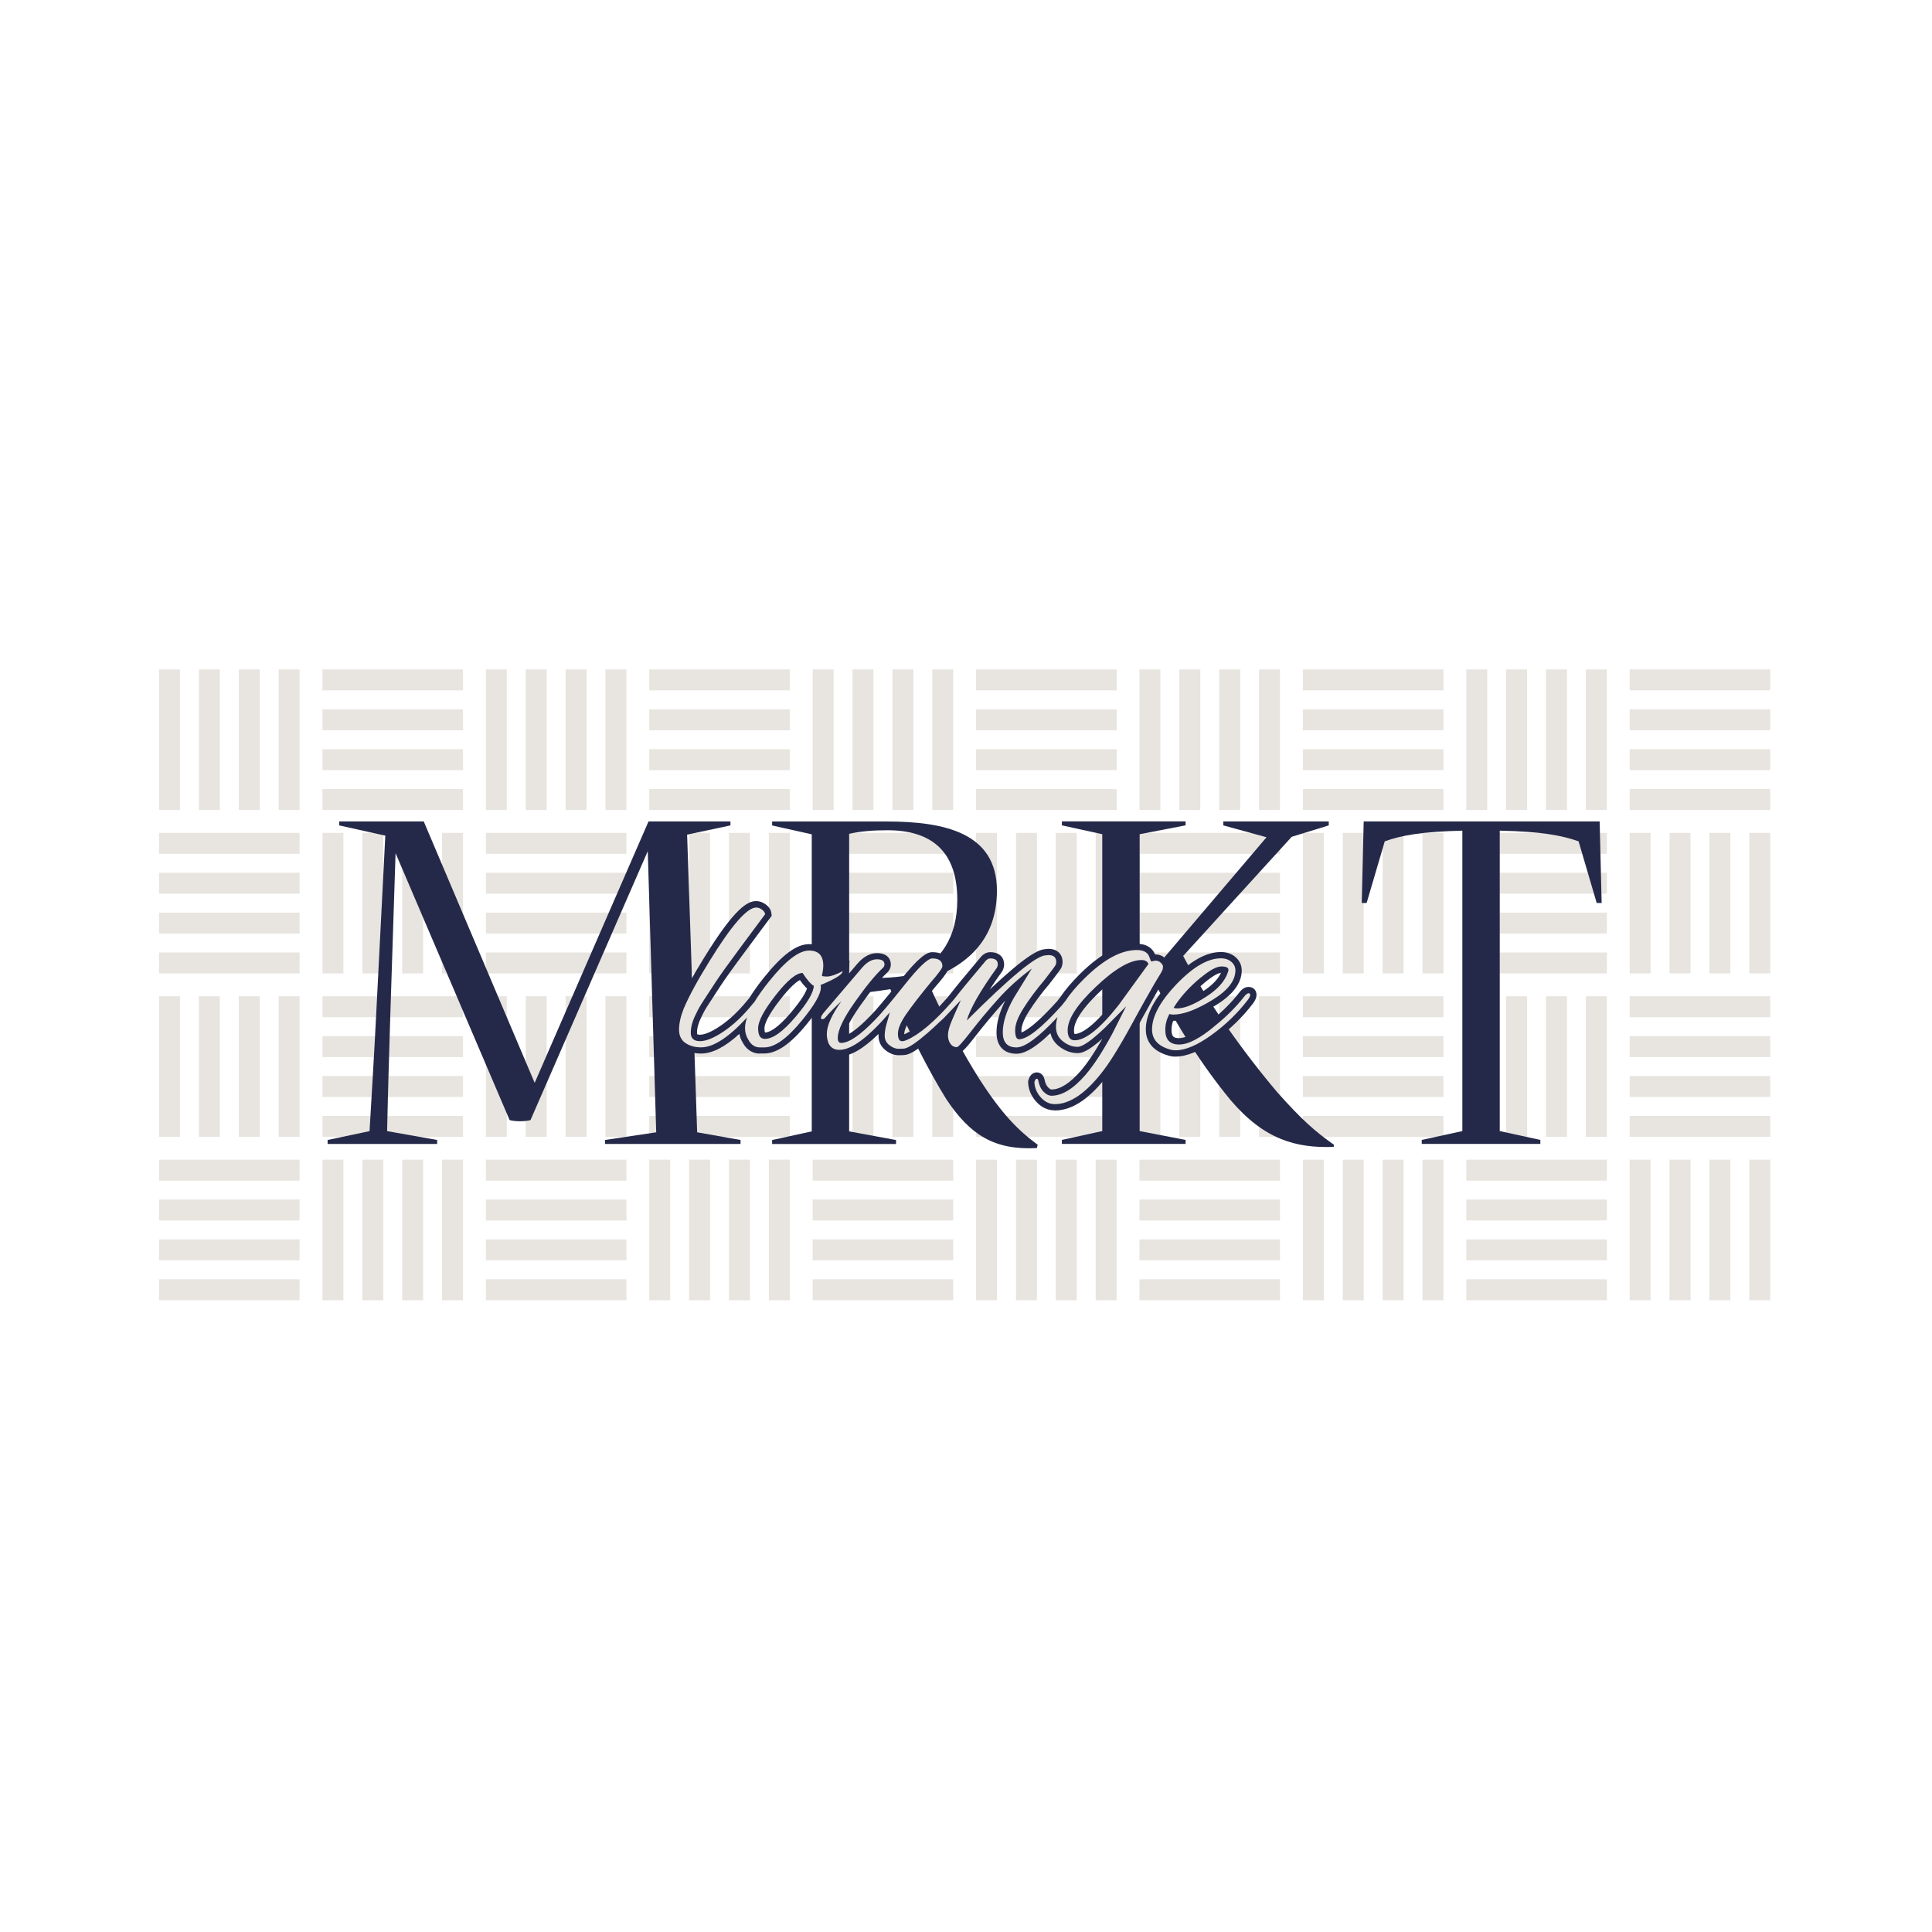 <svg xmlns="http://www.w3.org/2000/svg" id="Layer_1" data-name="Layer 1" viewBox="0 0 375 375"><defs><style> .cls-1 { fill: #e8e4df; } .cls-2 { fill: #252949; } </style></defs><rect class="cls-1" x="339.54" y="225.1" width="4.06" height="27.28"></rect><rect class="cls-1" x="331.8" y="225.1" width="4.06" height="27.28"></rect><rect class="cls-1" x="324.06" y="225.1" width="4.06" height="27.28"></rect><rect class="cls-1" x="316.32" y="225.1" width="4.06" height="27.28"></rect><rect class="cls-1" x="284.61" y="248.31" width="27.28" height="4.06"></rect><rect class="cls-1" x="284.61" y="240.57" width="27.28" height="4.06"></rect><rect class="cls-1" x="284.61" y="232.83" width="27.28" height="4.06"></rect><rect class="cls-1" x="284.61" y="225.1" width="27.28" height="4.06"></rect><rect class="cls-1" x="85.81" y="225.1" width="4.06" height="27.28"></rect><rect class="cls-1" x="78.07" y="225.1" width="4.06" height="27.28"></rect><rect class="cls-1" x="70.33" y="225.1" width="4.06" height="27.28"></rect><rect class="cls-1" x="62.59" y="225.1" width="4.06" height="27.28"></rect><rect class="cls-1" x="30.87" y="248.31" width="27.28" height="4.06"></rect><rect class="cls-1" x="30.87" y="240.57" width="27.28" height="4.06"></rect><rect class="cls-1" x="30.87" y="232.83" width="27.28" height="4.06"></rect><rect class="cls-1" x="30.87" y="225.1" width="27.28" height="4.06"></rect><rect class="cls-1" x="149.24" y="225.1" width="4.06" height="27.28"></rect><rect class="cls-1" x="141.5" y="225.1" width="4.06" height="27.28"></rect><rect class="cls-1" x="133.76" y="225.1" width="4.06" height="27.28"></rect><rect class="cls-1" x="126.02" y="225.1" width="4.06" height="27.28"></rect><rect class="cls-1" x="94.31" y="248.31" width="27.28" height="4.06"></rect><rect class="cls-1" x="94.31" y="240.57" width="27.28" height="4.06"></rect><rect class="cls-1" x="94.31" y="232.83" width="27.28" height="4.06"></rect><rect class="cls-1" x="94.31" y="225.1" width="27.28" height="4.06"></rect><rect class="cls-1" x="212.67" y="225.1" width="4.06" height="27.28"></rect><rect class="cls-1" x="204.93" y="225.1" width="4.06" height="27.28"></rect><rect class="cls-1" x="197.2" y="225.1" width="4.06" height="27.28"></rect><rect class="cls-1" x="189.46" y="225.1" width="4.06" height="27.28"></rect><rect class="cls-1" x="157.74" y="248.31" width="27.28" height="4.06"></rect><rect class="cls-1" x="157.74" y="240.57" width="27.28" height="4.06"></rect><rect class="cls-1" x="157.74" y="232.83" width="27.28" height="4.06"></rect><rect class="cls-1" x="157.74" y="225.1" width="27.28" height="4.06"></rect><rect class="cls-1" x="276.11" y="225.1" width="4.06" height="27.28"></rect><rect class="cls-1" x="268.37" y="225.1" width="4.06" height="27.28"></rect><rect class="cls-1" x="260.63" y="225.1" width="4.06" height="27.28"></rect><rect class="cls-1" x="252.89" y="225.1" width="4.06" height="27.28"></rect><rect class="cls-1" x="221.17" y="248.31" width="27.28" height="4.06"></rect><rect class="cls-1" x="221.17" y="240.57" width="27.28" height="4.06"></rect><rect class="cls-1" x="221.17" y="232.83" width="27.28" height="4.06"></rect><rect class="cls-1" x="221.17" y="225.1" width="27.28" height="4.06"></rect><rect class="cls-1" x="339.54" y="161.66" width="4.06" height="27.28"></rect><rect class="cls-1" x="331.8" y="161.66" width="4.06" height="27.28"></rect><rect class="cls-1" x="324.06" y="161.66" width="4.06" height="27.28"></rect><rect class="cls-1" x="316.32" y="161.66" width="4.06" height="27.28"></rect><rect class="cls-1" x="307.82" y="193.38" width="4.06" height="27.28"></rect><rect class="cls-1" x="300.08" y="193.38" width="4.06" height="27.28"></rect><rect class="cls-1" x="292.35" y="193.38" width="4.06" height="27.28"></rect><rect class="cls-1" x="284.61" y="193.38" width="4.06" height="27.28"></rect><rect class="cls-1" x="316.32" y="216.6" width="27.28" height="4.06"></rect><rect class="cls-1" x="316.32" y="208.86" width="27.28" height="4.06"></rect><rect class="cls-1" x="316.32" y="201.12" width="27.28" height="4.06"></rect><rect class="cls-1" x="316.32" y="193.38" width="27.28" height="4.06"></rect><rect class="cls-1" x="284.61" y="184.88" width="27.28" height="4.06"></rect><rect class="cls-1" x="284.61" y="177.14" width="27.28" height="4.06"></rect><rect class="cls-1" x="284.61" y="169.4" width="27.28" height="4.06"></rect><rect class="cls-1" x="284.61" y="161.66" width="27.28" height="4.06"></rect><rect class="cls-1" x="85.81" y="161.66" width="4.06" height="27.28"></rect><rect class="cls-1" x="78.07" y="161.66" width="4.06" height="27.28"></rect><rect class="cls-1" x="70.33" y="161.66" width="4.06" height="27.28"></rect><rect class="cls-1" x="62.59" y="161.66" width="4.06" height="27.28"></rect><rect class="cls-1" x="54.09" y="193.38" width="4.06" height="27.28"></rect><rect class="cls-1" x="46.35" y="193.38" width="4.06" height="27.28"></rect><rect class="cls-1" x="38.61" y="193.38" width="4.06" height="27.28"></rect><rect class="cls-1" x="30.87" y="193.38" width="4.06" height="27.28"></rect><rect class="cls-1" x="62.59" y="216.6" width="27.28" height="4.06"></rect><rect class="cls-1" x="62.59" y="208.86" width="27.28" height="4.06"></rect><rect class="cls-1" x="62.59" y="201.12" width="27.28" height="4.06"></rect><rect class="cls-1" x="62.59" y="193.38" width="27.28" height="4.06"></rect><rect class="cls-1" x="30.87" y="184.88" width="27.28" height="4.06"></rect><rect class="cls-1" x="30.87" y="177.14" width="27.28" height="4.06"></rect><rect class="cls-1" x="30.87" y="169.4" width="27.28" height="4.06"></rect><rect class="cls-1" x="30.87" y="161.66" width="27.28" height="4.06"></rect><rect class="cls-1" x="149.24" y="161.66" width="4.06" height="27.28"></rect><rect class="cls-1" x="141.5" y="161.66" width="4.06" height="27.28"></rect><rect class="cls-1" x="133.76" y="161.66" width="4.06" height="27.28"></rect><rect class="cls-1" x="126.02" y="161.66" width="4.06" height="27.28"></rect><rect class="cls-1" x="117.52" y="193.38" width="4.06" height="27.28"></rect><rect class="cls-1" x="109.78" y="193.38" width="4.06" height="27.28"></rect><rect class="cls-1" x="102.05" y="193.38" width="4.06" height="27.28"></rect><rect class="cls-1" x="94.31" y="193.38" width="4.06" height="27.28"></rect><rect class="cls-1" x="126.02" y="216.6" width="27.28" height="4.06"></rect><rect class="cls-1" x="126.02" y="208.86" width="27.28" height="4.06"></rect><rect class="cls-1" x="126.02" y="201.12" width="27.28" height="4.06"></rect><rect class="cls-1" x="126.02" y="193.38" width="27.28" height="4.06"></rect><rect class="cls-1" x="94.31" y="184.88" width="27.28" height="4.06"></rect><rect class="cls-1" x="94.31" y="177.14" width="27.28" height="4.06"></rect><rect class="cls-1" x="94.31" y="169.4" width="27.28" height="4.06"></rect><rect class="cls-1" x="94.31" y="161.66" width="27.28" height="4.06"></rect><rect class="cls-1" x="212.67" y="161.66" width="4.06" height="27.28"></rect><rect class="cls-1" x="204.93" y="161.66" width="4.06" height="27.28"></rect><rect class="cls-1" x="197.2" y="161.66" width="4.06" height="27.28"></rect><rect class="cls-1" x="189.46" y="161.66" width="4.06" height="27.28"></rect><rect class="cls-1" x="180.96" y="193.38" width="4.06" height="27.28"></rect><rect class="cls-1" x="173.22" y="193.38" width="4.06" height="27.28"></rect><rect class="cls-1" x="165.48" y="193.38" width="4.06" height="27.28"></rect><rect class="cls-1" x="157.74" y="193.38" width="4.06" height="27.28"></rect><rect class="cls-1" x="189.46" y="216.6" width="27.28" height="4.06"></rect><rect class="cls-1" x="189.46" y="208.86" width="27.28" height="4.06"></rect><rect class="cls-1" x="189.46" y="201.12" width="27.28" height="4.06"></rect><rect class="cls-1" x="189.46" y="193.38" width="27.28" height="4.06"></rect><rect class="cls-1" x="157.74" y="184.88" width="27.28" height="4.06"></rect><rect class="cls-1" x="157.74" y="177.14" width="27.28" height="4.06"></rect><rect class="cls-1" x="157.74" y="169.4" width="27.28" height="4.06"></rect><rect class="cls-1" x="157.74" y="161.66" width="27.28" height="4.06"></rect><rect class="cls-1" x="276.11" y="161.66" width="4.06" height="27.28"></rect><rect class="cls-1" x="268.37" y="161.66" width="4.06" height="27.28"></rect><rect class="cls-1" x="260.63" y="161.66" width="4.06" height="27.28"></rect><rect class="cls-1" x="252.89" y="161.66" width="4.06" height="27.28"></rect><rect class="cls-1" x="244.39" y="193.38" width="4.06" height="27.28"></rect><rect class="cls-1" x="236.65" y="193.38" width="4.06" height="27.28"></rect><rect class="cls-1" x="228.91" y="193.38" width="4.06" height="27.28"></rect><rect class="cls-1" x="221.17" y="193.38" width="4.06" height="27.28"></rect><rect class="cls-1" x="252.89" y="216.6" width="27.28" height="4.06"></rect><rect class="cls-1" x="252.89" y="208.86" width="27.28" height="4.06"></rect><rect class="cls-1" x="252.89" y="201.12" width="27.28" height="4.06"></rect><rect class="cls-1" x="252.89" y="193.38" width="27.28" height="4.06"></rect><rect class="cls-1" x="221.17" y="184.88" width="27.28" height="4.06"></rect><rect class="cls-1" x="221.17" y="177.14" width="27.28" height="4.06"></rect><rect class="cls-1" x="221.17" y="169.4" width="27.28" height="4.06"></rect><rect class="cls-1" x="221.17" y="161.66" width="27.28" height="4.06"></rect><rect class="cls-1" x="307.82" y="129.94" width="4.06" height="27.28"></rect><rect class="cls-1" x="300.08" y="129.94" width="4.06" height="27.28"></rect><rect class="cls-1" x="292.35" y="129.94" width="4.06" height="27.28"></rect><rect class="cls-1" x="284.61" y="129.94" width="4.06" height="27.28"></rect><rect class="cls-1" x="316.32" y="153.16" width="27.28" height="4.06"></rect><rect class="cls-1" x="316.32" y="145.42" width="27.28" height="4.06"></rect><rect class="cls-1" x="316.32" y="137.68" width="27.28" height="4.06"></rect><rect class="cls-1" x="316.32" y="129.94" width="27.28" height="4.06"></rect><rect class="cls-1" x="54.09" y="129.94" width="4.06" height="27.28"></rect><rect class="cls-1" x="46.35" y="129.94" width="4.06" height="27.28"></rect><rect class="cls-1" x="38.61" y="129.94" width="4.06" height="27.28"></rect><rect class="cls-1" x="30.87" y="129.94" width="4.06" height="27.28"></rect><rect class="cls-1" x="62.59" y="153.16" width="27.28" height="4.06"></rect><rect class="cls-1" x="62.59" y="145.42" width="27.28" height="4.06"></rect><rect class="cls-1" x="62.59" y="137.68" width="27.28" height="4.06"></rect><rect class="cls-1" x="62.59" y="129.94" width="27.28" height="4.06"></rect><rect class="cls-1" x="117.52" y="129.94" width="4.06" height="27.28"></rect><rect class="cls-1" x="109.78" y="129.94" width="4.06" height="27.28"></rect><rect class="cls-1" x="102.05" y="129.94" width="4.06" height="27.28"></rect><rect class="cls-1" x="94.31" y="129.94" width="4.06" height="27.28"></rect><rect class="cls-1" x="126.02" y="153.16" width="27.28" height="4.06"></rect><rect class="cls-1" x="126.02" y="145.42" width="27.28" height="4.06"></rect><rect class="cls-1" x="126.02" y="137.68" width="27.28" height="4.06"></rect><rect class="cls-1" x="126.02" y="129.94" width="27.28" height="4.06"></rect><rect class="cls-1" x="180.96" y="129.94" width="4.06" height="27.28"></rect><rect class="cls-1" x="173.22" y="129.94" width="4.06" height="27.28"></rect><rect class="cls-1" x="165.48" y="129.94" width="4.06" height="27.28"></rect><rect class="cls-1" x="157.74" y="129.94" width="4.06" height="27.28"></rect><rect class="cls-1" x="189.46" y="153.16" width="27.28" height="4.06"></rect><rect class="cls-1" x="189.46" y="145.42" width="27.28" height="4.06"></rect><rect class="cls-1" x="189.46" y="137.68" width="27.28" height="4.06"></rect><rect class="cls-1" x="189.46" y="129.94" width="27.28" height="4.06"></rect><rect class="cls-1" x="244.39" y="129.94" width="4.06" height="27.28"></rect><rect class="cls-1" x="236.65" y="129.94" width="4.06" height="27.28"></rect><rect class="cls-1" x="228.91" y="129.94" width="4.06" height="27.28"></rect><rect class="cls-1" x="221.17" y="129.94" width="4.06" height="27.28"></rect><rect class="cls-1" x="252.89" y="153.16" width="27.28" height="4.06"></rect><rect class="cls-1" x="252.89" y="145.42" width="27.28" height="4.06"></rect><rect class="cls-1" x="252.89" y="137.68" width="27.28" height="4.06"></rect><rect class="cls-1" x="252.89" y="129.94" width="27.28" height="4.06"></rect><g><g><path class="cls-2" d="M135.33,219.78l8.41,1.49v.77h-26.31v-.77l9.94-1.49-1.64-54.57-22.76,52.2c-1.11.3-2.9.3-4.05,0l-22.14-51.81-1.03,31.74c-.23,7.57-.46,14.95-.61,22.21l9.71,1.72v.77h-21.26v-.77l8.14-1.72c.42-7.22.88-14.57,1.26-22.1l1.8-35.25-8.95-1.99v-.77h16.41l21.53,50.74,22.1-50.74h15.9v.77l-8.41,1.79,1.95,57.78Z"></path><path class="cls-2" d="M201.41,222.19l-.15.65c-8.26.43-12.93-2.52-17.55-9.44-3.48-5.58-7.31-13.15-10.9-21.41-2.49.42-5.16.73-7.99.96v26.65l9.1,1.68v.77h-24.05v-.77l7.69-1.68v-57.66l-7.69-1.72v-.77h22.21c11.28,0,21.42,2.21,21.42,13.42,0,8.98-5.13,14.37-13.57,17.32,3.05,7.11,7.11,14.42,10.21,19.32,4.36,6.76,7.49,9.9,11.28,12.69ZM164.82,189.53c4.32.5,8.33.39,12.46-.38,5.24-2.52,8.53-7.19,8.53-14.5,0-9.29-4.89-13.5-13.54-13.5-2.87,0-5.12.19-7.45.69v27.68Z"></path><path class="cls-2" d="M221.21,161.92v57.62l8.91,1.72v.77h-24.01v-.77l7.84-1.72v-57.62l-7.84-1.72v-.77h24.01v.77l-8.91,1.72ZM258.91,222.19l-.04.42c-7.38.27-13.5-1.45-20-9.06-5.5-6.69-10.47-14.38-15.6-24.51l22.56-26.53-8.38-2.3v-.77h20.46v.77l-7.19,2.21-21.07,23.13c4.7,8.91,11.77,18.78,18.27,26.46,4.74,5.31,7.19,7.49,10.97,10.17Z"></path><path class="cls-2" d="M310.49,159.44l.39,15.83h-.96l-3.52-11.97c-3.25-1.14-7.23-1.91-15.3-2.07v58.31l7.88,1.72v.77h-23.02v-.77l7.88-1.72v-58.31c-7.91.19-11.85.92-15.06,2.07l-3.52,11.97h-.95l.38-15.83h45.81Z"></path></g><g><path class="cls-2" d="M147.48,204.5c-.97,0-2.32-.36-3.28-2.07-.34-.54-.57-1.12-.7-1.74-2.8,2.55-5.25,3.8-7.42,3.8-1.43,0-2.69-.35-3.72-1.05-.81-.55-1.79-1.62-1.79-3.62,0-1.32.34-2.85,1.01-4.55,1.08-2.53,2.8-5.71,5.15-9.48,5.91-9.59,8.39-10.89,10.05-10.89.62,0,1.23.21,1.82.63.84.6,1.08,1.29,1.13,1.75l.05.48-5.09,6.85c-2.33,3.13-3.97,5.42-4.87,6.8-.91,1.4-1.59,2.44-2.04,3.13-.43.66-.76,1.17-.96,1.53-.2.35-.44.82-.72,1.41-.54,1.08-.81,2.06-.81,2.95,0,.21.04.3.05.32.02.02.18.09.52.09.65,0,1.86-.29,3.93-1.69,1.78-1.2,3.53-2.85,5.22-4.92.13-.17.28-.35.44-.52.76-1.25,1.75-2.63,2.95-4.11,3.49-4.33,6.23-6.34,8.63-6.34,2.53,0,3.99,1.51,3.99,4.15,0,.25-.02.53-.05.83.37-.09,1-.31,2.02-.84l1.9-.97-.13,2.13c-.07,1.15-1.2,2.07-4.25,3.38-.15,1.57-1.39,3.75-3.9,6.82-3.13,3.85-5.84,5.72-8.27,5.72h-.87ZM155.25,190.23c-.62.32-1.79,1.21-3.74,3.7-2.73,3.49-3.13,5.04-3.13,5.65,0,.5.07.74.11.84.72-.03,2.24-.59,4.96-3.8,2.21-2.61,2.96-4.03,3.19-4.76-.43-.39-.88-.93-1.38-1.63Z"></path><path class="cls-1" d="M163.55,188.51c-1.34.69-2.33,1.03-2.99,1.03s-.99-.06-1.03-.16c.18-.8.27-1.45.27-1.95,0-1.96-.92-2.93-2.77-2.93-1.96,0-4.52,1.96-7.68,5.89-1.21,1.5-2.18,2.86-2.93,4.11-.14.14-.29.31-.46.53-1.77,2.17-3.6,3.89-5.48,5.16-1.88,1.27-3.42,1.9-4.61,1.9s-1.79-.54-1.79-1.63.31-2.24.92-3.47c.29-.61.54-1.11.76-1.49.22-.38.55-.91,1-1.6.45-.69,1.13-1.73,2.04-3.12.9-1.39,2.54-3.68,4.91-6.87,2.37-3.18,3.97-5.34,4.8-6.46-.04-.33-.24-.62-.62-.9-.38-.27-.75-.4-1.11-.4-1.77,0-4.78,3.44-9.01,10.31-2.32,3.73-4,6.82-5.05,9.28-.62,1.56-.92,2.92-.92,4.1s.42,2.05,1.25,2.61c.83.56,1.85.84,3.04.84,2.39,0,5.36-1.94,8.91-5.8-.25.76-.39,1.44-.39,2.06,0,.83.22,1.59.65,2.28.54.98,1.28,1.47,2.23,1.47h.87c2.03,0,4.47-1.76,7.33-5.27,2.42-2.96,3.64-5.08,3.64-6.35,0-.18-.02-.34-.06-.49,2.82-1.16,4.25-2.04,4.29-2.66ZM154.37,197.42c-2.39,2.82-4.36,4.23-5.92,4.23-.87,0-1.3-.69-1.3-2.06s1.13-3.51,3.39-6.4c2.26-2.89,4.01-4.34,5.24-4.34.87,1.34,1.59,2.17,2.17,2.5,0,1.23-1.19,3.26-3.58,6.08Z"></path><path class="cls-2" d="M204.74,215.52c-1.41,0-2.64-.59-3.66-1.74-.97-1.11-1.48-2.36-1.52-3.73v-.17s.04-.16.04-.16c.35-1.42,1.29-1.57,1.67-1.57.25,0,1.11.09,1.45,1.27v.05s.02.05.02.05c.13.69.37,1.21.7,1.54.26.26.5.41.66.41,1.68,0,3.6-1.23,5.7-3.65,1.26-1.47,2.66-3.55,4.17-6.21-2.75,2.44-3.97,2.8-4.8,2.8-1.23,0-2.39-.41-3.48-1.22-.93-.69-1.54-1.58-1.81-2.63-3.68,3.5-5.49,3.97-6.58,3.97-2.47,0-3.88-1.51-3.88-4.15,0-1.85.57-3.92,1.7-6.16-.17.18-.33.36-.49.54-1.88,2.11-3.62,4.2-5.18,6.21-2.49,3.21-2.99,3.51-3.71,3.51-.95,0-1.76-.43-2.29-1.21-.45-.65-.67-1.45-.67-2.37,0-.42.07-.89.2-1.41-.75.71-1.45,1.36-2.14,1.96-3,2.61-4.25,3.13-5,3.29-.28.06-.69.08-1.42.08-.87,0-1.73-.33-2.54-.97-.89-.7-1.36-1.66-1.36-2.78,0-.13,0-.25,0-.38-3.02,2.95-5.47,4.34-7.58,4.34-1.01,0-3.38-.38-3.66-3.89v-.05s0-.43,0-.43c0-.5.07-1.03.22-1.6-.78-.04-1.36-.67-1.36-1.49,0-.48.21-.96.73-1.66l.05-.06,7.49-8.79c1.18-1.37,2.46-2.06,3.81-2.06,1.98,0,2.69,1.14,2.69,2.2,0,.41-.12,1.01-.69,1.57-1.41,1.3-3.18,3.48-5.31,6.51-2.28,3.25-2.9,4.97-3.03,5.83.84-.28,2.43-1.2,5.14-4.02.99-.99,2.86-3.21,5.57-6.62,3.73-4.69,5.25-5.65,6.38-5.65,2.95,0,3.18,2.1,3.18,2.74,0,.57-.19,1.22-2.58,3.95-2.01,2.44-3.58,4.47-4.64,6-1.23,1.78-1.41,2.73-1.41,3.13,0,.04,0,.08,0,.12,2.28-1,5.09-3.39,8.35-7.1.17-.21.37-.44.55-.67.94-1.24,2.85-3.55,5.81-7.06.7-.92,1.46-1.11,1.98-1.11,1.98,0,2.69,1.22,2.69,2.36,0,.41-.1.81-.29,1.2l-.04.09-.06.08c-.91,1.26-1.72,2.44-2.42,3.53,6.99-6.57,9.45-7.77,10.79-7.85.21-.04.42-.06.62-.06,1.69,0,2.74.99,2.74,2.57,0,.34-.07.67-.2,1-.08.21-.17.43-2.34,3.22-1.58,1.87-2.91,3.65-3.98,5.34-1.21,1.9-1.46,3.06-1.46,3.69,0,.17,0,.3.01.41.87-.32,2.85-1.55,6.92-6.06l.04-.05c.05-.05.13-.17.25-.34l.05-.07c.09-.1.16-.19.23-.27.95-1.44,2.26-2.98,3.89-4.59,3.98-3.93,7.57-5.83,10.98-5.83,2.17,0,3.1,1.04,3.5,1.91,0,0,.05.13.06.15h.02c1.02,0,1.65.44,2,.82.35.38.74.88.74,1.52,0,.22-.02.47-.07.75-.05.29-.1.54-1.74,3.18-1.23,2.14-2.28,4.01-3.11,5.53-2.99,5.56-5.22,9.29-6.83,11.39-3.6,4.77-7.03,7.1-10.47,7.1ZM208.59,200.7c.95,0,3.21-.83,7.62-6.43l4.84-6.67c-1.41.2-3.76,1.28-7.49,4.81-4.22,3.98-5.1,6.31-5.1,7.55,0,.45.07.65.1.73,0,0,.02,0,.03,0Z"></path><path class="cls-1" d="M225.69,188.11c.03-.2.05-.38.05-.54s-.14-.39-.41-.68c-.27-.29-.64-.43-1.11-.43l-.76.16s-.09-.1-.16-.3c-.07-.2-.16-.44-.27-.73-.36-.8-1.16-1.19-2.39-1.19-3.04,0-6.41,1.83-10.12,5.48-1.61,1.58-2.86,3.07-3.77,4.46-.09.1-.17.2-.27.32-.18.25-.31.42-.38.49-3.94,4.38-6.71,6.57-8.3,6.57-.51,0-.76-.58-.76-1.74s.55-2.61,1.66-4.34c1.1-1.74,2.45-3.55,4.04-5.43,1.37-1.77,2.1-2.75,2.17-2.93.07-.18.11-.36.11-.55,0-.9-.51-1.35-1.52-1.35-.14,0-.31.02-.49.05-1.81,0-6.93,4.22-15.36,12.65.65-2.32,2.61-5.74,5.86-10.26.11-.22.16-.44.16-.65,0-.76-.49-1.14-1.47-1.14-.36,0-.71.22-1.03.65-2.93,3.47-4.87,5.83-5.81,7.06-.19.24-.39.47-.59.71-3.41,3.88-6.34,6.36-8.8,7.43-.33.14-.62.22-.87.22-.54,0-.81-.49-.81-1.47s.54-2.25,1.63-3.82c1.09-1.57,2.66-3.61,4.72-6.11,1.52-1.74,2.28-2.78,2.28-3.15,0-1.01-.65-1.52-1.96-1.52-.87,0-2.68,1.73-5.43,5.19-2.75,3.45-4.63,5.69-5.65,6.7-2.89,3-5.1,4.51-6.62,4.51-.43,0-.65-.33-.65-.98,0-1.48,1.09-3.78,3.28-6.89,2.19-3.11,4.01-5.34,5.46-6.67.22-.22.33-.45.33-.71,0-.65-.49-.98-1.47-.98s-1.94.54-2.88,1.63l-7.49,8.79c-.33.44-.49.74-.49.93s.07.27.22.27c.22,0,.4-.07.54-.22,1.08-1.23,2.15-2.32,3.2-3.26-1.88,2.64-2.82,4.74-2.82,6.3v.38c.14,1.84.96,2.76,2.44,2.76,2.35,0,5.61-2.42,9.77-7.27-.11.47-.3,1.16-.57,2.06-.27.91-.41,1.73-.41,2.47s.3,1.35.9,1.82c.6.47,1.19.71,1.79.71s.99-.02,1.17-.05c.87-.18,2.35-1.19,4.45-3.01.82-.72,1.6-1.43,2.34-2.15.23-.19.52-.46.87-.81l3.26-3.42c-.72,1.59-1.32,2.95-1.79,4.07-.47,1.12-.71,2.02-.71,2.69s.15,1.23.46,1.68c.31.45.73.68,1.27.68.25,0,1.17-1.01,2.74-3.04,1.57-2.03,3.32-4.12,5.24-6.27,1.92-2.15,4.11-4.13,6.57-5.94l-3.47,5.64c-1.45,2.53-2.17,4.78-2.17,6.73s.88,2.93,2.66,2.93c1.65,0,4.3-1.96,7.96-5.89-.2.67-.3,1.31-.3,1.93,0,1.19.49,2.15,1.46,2.87.87.65,1.78.98,2.74.98s2.74-1.25,5.35-3.75l4.07-4.12-2.71,5.37c-1.88,3.47-3.6,6.11-5.16,7.92-2.35,2.72-4.56,4.07-6.62,4.07-.51,0-1.01-.26-1.52-.76-.51-.51-.85-1.23-1.03-2.17-.07-.25-.16-.38-.27-.38-.22,0-.38.22-.49.65.03,1.09.44,2.07,1.22,2.96.78.88,1.69,1.33,2.74,1.33,3,0,6.17-2.21,9.5-6.62,1.56-2.03,3.8-5.77,6.73-11.24.83-1.52,1.88-3.38,3.15-5.59,1.01-1.63,1.54-2.54,1.57-2.74ZM217.17,195.03c-3.62,4.6-6.48,6.89-8.58,6.89-.9,0-1.36-.65-1.36-1.95,0-2.17,1.83-4.99,5.48-8.44,3.65-3.46,6.6-5.19,8.85-5.19.69,0,1.14.25,1.36.76l-5.75,7.92Z"></path><path class="cls-2" d="M228.19,205.09c-.52,0-1.01-.07-1.45-.22-3.58-1.02-4.34-3.32-4.34-5.07,0-2.88,1.67-6.04,5.12-9.64,3.46-3.61,6.55-5.37,9.46-5.37,1.13,0,2.08.33,2.83.98.79.68,1.21,1.58,1.21,2.58,0,2.48-1.74,4.78-5.18,6.85-3.28,1.98-5.93,2.94-8.09,2.94h-.04c-.21.57-.32,1.15-.32,1.76,0,1.36.49,1.6,1.47,1.6s2.92-.58,6.19-3.35c2.14-1.73,3.98-3.56,5.47-5.47.2-.26.84-1.12,1.8-1.12s1.57.65,1.57,1.55c0,.5-.21,1.01-.67,1.64-2.03,2.67-4.49,5.06-7.33,7.11-2.99,2.16-5.51,3.22-7.72,3.22ZM237,188.81c-.3.03-1.2.27-3.09,1.84-1.34,1.1-2.5,2.24-3.47,3.41.76-.3,1.73-.79,2.93-1.56,1.82-1.16,3.04-2.4,3.63-3.69Z"></path><path class="cls-1" d="M242.33,192.8c-.23,0-.52.22-.84.65-1.56,1.99-3.44,3.87-5.65,5.65-2.86,2.42-5.18,3.64-6.97,3.64s-2.69-.94-2.69-2.83c0-1.08.27-2.12.81-3.09.22.07.47.11.76.11,1.92,0,4.41-.92,7.46-2.77,3.06-1.84,4.58-3.78,4.58-5.81,0-.65-.26-1.2-.79-1.66-.52-.45-1.2-.68-2.03-.68-2.53,0-5.39,1.67-8.58,4.99-3.18,3.33-4.78,6.26-4.78,8.79,0,1.95,1.16,3.25,3.47,3.91.33.11.69.16,1.09.16,1.92,0,4.25-.99,7-2.98,2.75-1.99,5.1-4.27,7.06-6.84.29-.4.43-.71.43-.93s-.12-.33-.35-.33ZM233.13,189.71c1.7-1.41,3.01-2.12,3.93-2.12s1.38.22,1.38.65c0,.15-.04.31-.11.49-.58,1.74-2.02,3.34-4.32,4.8-2.3,1.47-4.13,2.2-5.51,2.2-.25,0-.49-.03-.71-.11,1.27-2.06,3.04-4.04,5.32-5.92Z"></path></g></g></svg>